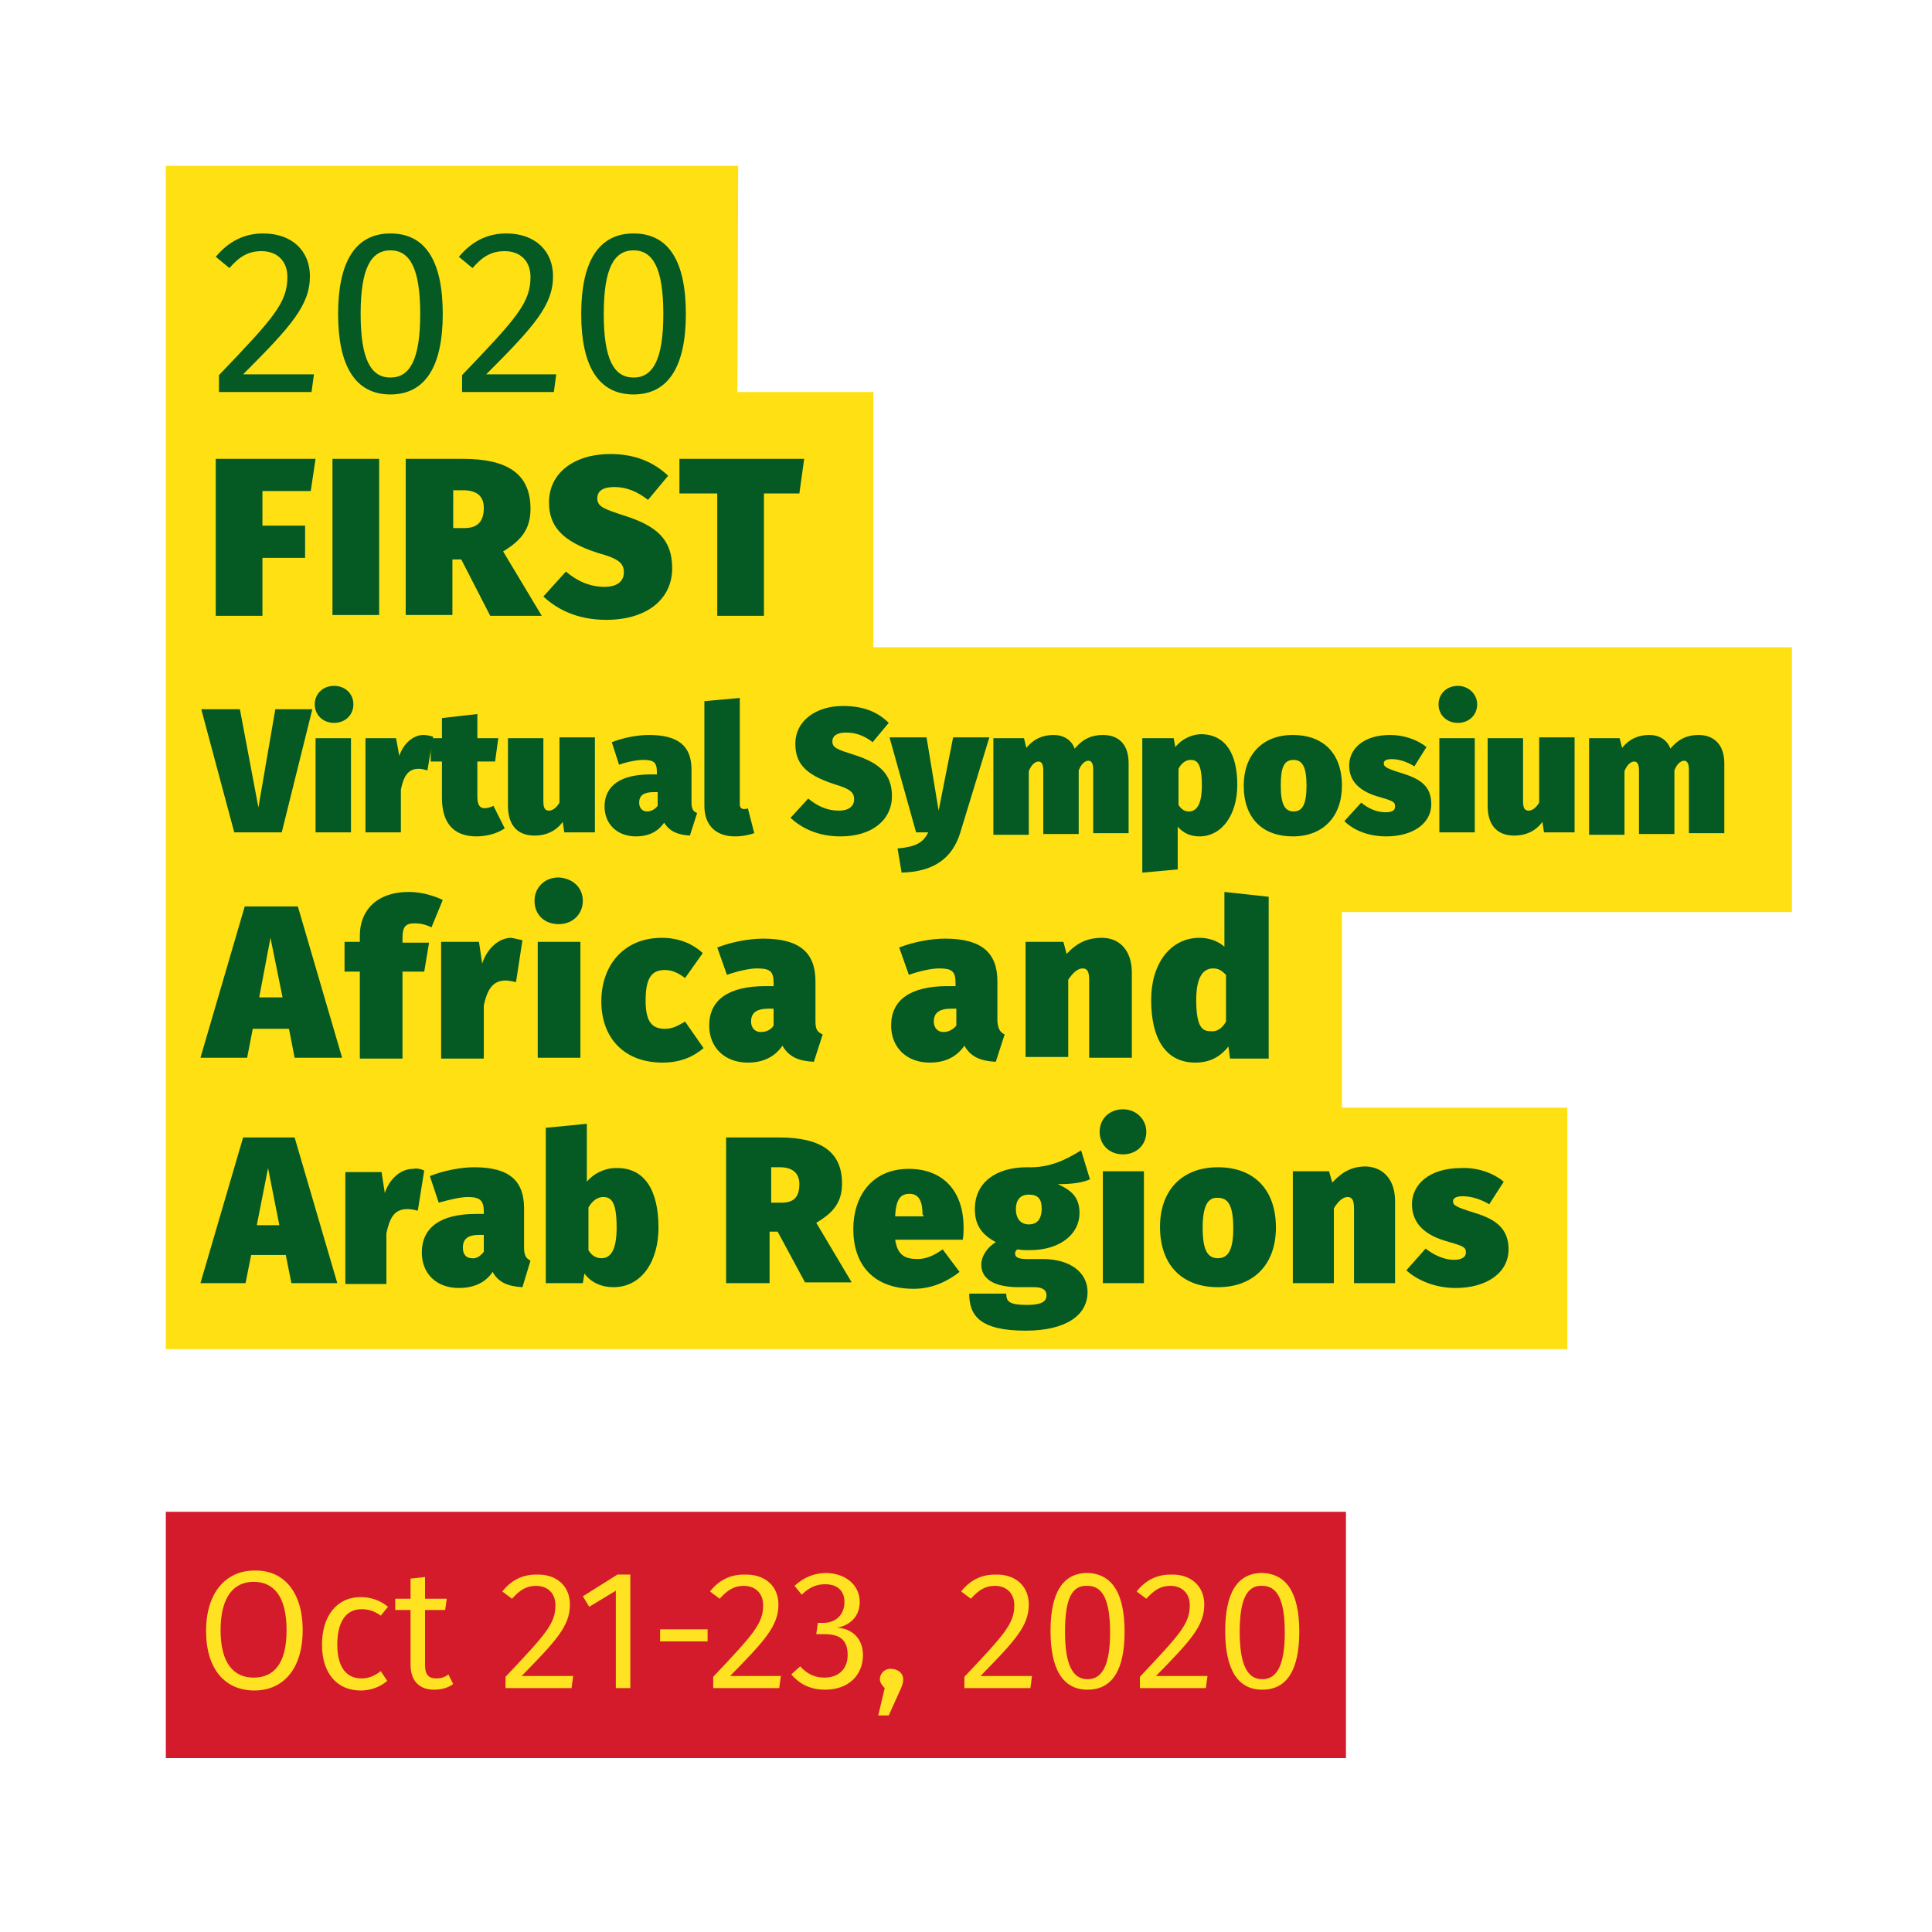<?xml version="1.0" encoding="utf-8"?>
<!-- Generator: Adobe Illustrator 24.3.0, SVG Export Plug-In . SVG Version: 6.00 Build 0)  -->
<svg version="1.1" id="Camada_1" xmlns="http://www.w3.org/2000/svg" xmlns:xlink="http://www.w3.org/1999/xlink" x="0px" y="0px"
	 viewBox="0 0 240 240" style="enable-background:new 0 0 240 240;" xml:space="preserve">
<style type="text/css">
	.st0{enable-background:new    ;}
	.st1{opacity:0.9;}
	.st2{fill:#CF0215;}
	.st3{fill:#FFE013;}
	.st4{fill:#055A23;}
	.st5{fill:#FFE221;}
	.st6{fill:none;}
</style>
<g class="st0">
	<g class="st1">
		<rect x="20.6" y="187.8" class="st2" width="146.6" height="30.6"/>
	</g>
</g>
<g id="Layer_1">
	<g class="st0">
		<g>
			<polygon class="st3" points="20.6,167.6 20.6,20.6 91.7,20.6 91.6,48.7 108.5,48.7 108.5,80.4 222.6,80.4 222.6,113.3 
				166.7,113.3 166.7,137.6 194.7,137.6 194.7,167.6 			"/>
		</g>
	</g>
	<g id="Layer_3">
		<g>
			<g>
				<path class="st4" d="M38.5,34.3c0,3.6-2.3,6.2-8.3,12.2H39l-0.3,2.2H27.2v-2.1c6.8-7.1,8.5-9,8.5-12.2c0-2-1.3-3.2-3.2-3.2
					c-1.6,0-2.7,0.6-4,2.1l-1.7-1.4c1.6-1.9,3.5-2.9,5.9-2.9C36.3,29,38.5,31.2,38.5,34.3z"/>
			</g>
			<g>
				<path class="st4" d="M55,39c0,6.4-2.1,10-6.5,10S42,45.4,42,39s2.1-10,6.5-10S55,32.5,55,39z M44.8,39c0,5.7,1.3,7.9,3.7,7.9
					c2.4,0,3.7-2.2,3.7-7.9c0-5.7-1.3-7.9-3.7-7.9C46.1,31.1,44.8,33.3,44.8,39z"/>
			</g>
			<g>
				<path class="st4" d="M68.7,34.3c0,3.6-2.3,6.2-8.3,12.2h8.7l-0.3,2.2H57.4v-2.1c6.8-7.1,8.5-9,8.5-12.2c0-2-1.3-3.2-3.2-3.2
					c-1.6,0-2.7,0.6-4,2.1L57,31.9c1.6-1.9,3.5-2.9,5.9-2.9C66.5,29,68.7,31.2,68.7,34.3z"/>
			</g>
			<g>
				<path class="st4" d="M85.2,39c0,6.4-2.1,10-6.5,10s-6.5-3.6-6.5-10s2.1-10,6.5-10S85.2,32.5,85.2,39z M75,39
					c0,5.7,1.3,7.9,3.7,7.9c2.4,0,3.7-2.2,3.7-7.9c0-5.7-1.3-7.9-3.7-7.9C76.3,31.1,75,33.3,75,39z"/>
			</g>
		</g>
		<g class="st0">
			<path class="st5" d="M37.6,202.5c0,4.8-2.4,7.5-6,7.5c-3.6,0-6-2.6-6-7.4c0-4.8,2.5-7.5,6-7.5C35.1,195,37.6,197.6,37.6,202.5z
				 M27.4,202.5c0,4.2,1.7,5.9,4.1,5.9c2.5,0,4.1-1.7,4.1-5.9s-1.6-6-4.1-6C29.1,196.5,27.4,198.3,27.4,202.5z"/>
			<path class="st5" d="M48.2,199.6l-0.9,1.1c-0.7-0.5-1.4-0.8-2.4-0.8c-1.8,0-3,1.4-3,4.4c0,2.9,1.2,4.2,3,4.2
				c0.9,0,1.6-0.3,2.4-0.9l0.8,1.2c-0.9,0.8-2.1,1.2-3.3,1.2c-2.9,0-4.8-2.1-4.8-5.7c0-3.5,1.8-5.9,4.8-5.9
				C46.1,198.4,47.2,198.8,48.2,199.6z"/>
			<path class="st5" d="M56.3,209.2c-0.7,0.5-1.5,0.7-2.4,0.7c-1.8,0-2.9-1.1-2.9-3.1V200h-1.9v-1.4H51v-2.5l1.8-0.2v2.7h2.7
				l-0.2,1.4h-2.5v6.8c0,1.2,0.4,1.7,1.4,1.7c0.5,0,1-0.1,1.5-0.5L56.3,209.2z"/>
			<path class="st5" d="M70.8,199.3c0,2.7-1.7,4.5-6,8.9h6.4l-0.2,1.5h-8.2v-1.4c5-5.3,6.2-6.6,6.2-8.9c0-1.5-1-2.4-2.4-2.4
				c-1.2,0-2,0.5-3,1.6l-1.2-0.9c1.1-1.4,2.5-2.1,4.2-2.1C69.2,195.5,70.8,197.1,70.8,199.3z"/>
			<path class="st5" d="M78.3,209.7h-1.8v-12.1l-3.3,2l-0.8-1.3l4.3-2.7h1.6V209.7z"/>
			<path class="st5" d="M82,202.4h5.9v1.5H82V202.4z"/>
			<path class="st5" d="M96.7,199.3c0,2.7-1.7,4.5-6,8.9H97l-0.2,1.5h-8.2v-1.4c5-5.3,6.2-6.6,6.2-8.9c0-1.5-1-2.4-2.4-2.4
				c-1.2,0-2,0.5-3,1.6l-1.2-0.9c1.1-1.4,2.5-2.1,4.2-2.1C95.1,195.5,96.7,197.1,96.7,199.3z"/>
			<path class="st5" d="M106.8,199c0,1.8-1.2,2.9-2.8,3.2c1.8,0.1,3.2,1.3,3.2,3.4c0,2.5-1.8,4.3-4.7,4.3c-1.7,0-3.1-0.6-4.2-1.9
				l1.1-1c0.9,1,1.9,1.4,3,1.4c1.8,0,2.9-1.1,2.9-2.8c0-2-1.1-2.6-2.9-2.6h-1l0.2-1.4h0.7c1.4,0,2.6-0.9,2.6-2.6
				c0-1.4-0.9-2.2-2.4-2.2c-1.1,0-2,0.4-2.9,1.3l-0.9-1.1c1.2-1.1,2.5-1.6,4-1.6C105.3,195.5,106.8,197.1,106.8,199z"/>
			<path class="st5" d="M112.2,208.6c0,0.4-0.1,0.8-0.4,1.4l-1.4,3.1h-1.3l0.8-3.4c-0.3-0.3-0.6-0.7-0.6-1.1c0-0.7,0.6-1.3,1.3-1.3
				C111.6,207.3,112.2,207.9,112.2,208.6z"/>
			<path class="st5" d="M127.8,199.3c0,2.7-1.7,4.5-6,8.9h6.4l-0.2,1.5h-8.2v-1.4c5-5.3,6.2-6.6,6.2-8.9c0-1.5-1-2.4-2.4-2.4
				c-1.2,0-2,0.5-3,1.6l-1.2-0.9c1.1-1.4,2.5-2.1,4.2-2.1C126.2,195.5,127.8,197.1,127.8,199.3z"/>
			<path class="st5" d="M139.7,202.7c0,4.7-1.5,7.2-4.6,7.2c-3.1,0-4.6-2.6-4.6-7.3c0-4.7,1.5-7.2,4.6-7.2
				C138.2,195.5,139.7,198,139.7,202.7z M132.3,202.7c0,4.2,1,5.9,2.8,5.9c1.8,0,2.8-1.7,2.8-5.8c0-4.2-1-5.8-2.8-5.8
				C133.2,196.9,132.3,198.5,132.3,202.7z"/>
			<path class="st5" d="M149.6,199.3c0,2.7-1.7,4.5-6,8.9h6.4l-0.2,1.5h-8.2v-1.4c5-5.3,6.2-6.6,6.2-8.9c0-1.5-1-2.4-2.4-2.4
				c-1.2,0-2,0.5-3,1.6l-1.2-0.9c1.1-1.4,2.5-2.1,4.2-2.1C148,195.5,149.6,197.1,149.6,199.3z"/>
			<path class="st5" d="M161.4,202.7c0,4.7-1.5,7.2-4.6,7.2c-3.1,0-4.6-2.6-4.6-7.3c0-4.7,1.5-7.2,4.6-7.2
				C159.9,195.5,161.4,198,161.4,202.7z M154,202.7c0,4.2,1,5.9,2.8,5.9c1.8,0,2.8-1.7,2.8-5.8c0-4.2-1-5.8-2.8-5.8
				C155,196.9,154,198.5,154,202.7z"/>
		</g>
		<g>
			<path class="st4" d="M26.8,57h12.4l-0.6,4h-6v4.3h5.3v4h-5.3v7.2h-5.8V57z"/>
			<path class="st4" d="M47.1,76.4h-5.8V57h5.8V76.4z"/>
			<path class="st4" d="M57.3,69.5h-1.1v6.9h-5.8V57h7.1c5.6,0,8.4,1.9,8.4,6.2c0,2.5-1.1,3.9-3.4,5.3l4.8,8h-6.4L57.3,69.5z
				 M56.2,65.6h1.5c1.6,0,2.4-0.8,2.4-2.5c0-1.5-0.9-2.2-2.6-2.2h-1.2V65.6z"/>
			<path class="st4" d="M83,59.1l-2.5,3c-1.3-1-2.6-1.6-4.2-1.6c-1.4,0-2.1,0.5-2.1,1.4c0,1,0.7,1.3,3.5,2.2c4,1.3,5.8,3,5.8,6.5
				c0,3.8-3.1,6.4-8.2,6.4c-3.7,0-6.2-1.4-7.8-2.9l2.8-3.1c1.4,1.2,3,1.9,4.8,1.9c1.7,0,2.4-0.8,2.4-1.8c0-1.1-0.6-1.7-3.2-2.4
				c-4.7-1.5-6.1-3.5-6.1-6.3c0-3.7,3.2-6,7.6-6C78.9,56.4,81.2,57.4,83,59.1z"/>
			<path class="st4" d="M99.3,61.3h-4.4v15.2h-5.8V61.3h-4.7V57h15.5L99.3,61.3z"/>
		</g>
		<g>
			<path class="st4" d="M35,103.4h-5.9L25,88.1h4.8l2.3,12.2l2.1-12.2h4.6L35,103.4z"/>
			<path class="st4" d="M43.9,87.5c0,1.3-1,2.3-2.4,2.3s-2.4-1-2.4-2.3s1-2.3,2.4-2.3S43.9,86.2,43.9,87.5z M43.6,103.4h-4.4V91.7
				h4.4V103.4z"/>
			<path class="st4" d="M53.8,91.5l-0.7,4.2c-0.4-0.1-0.7-0.2-1.1-0.2c-1.4,0-1.9,1.1-2.2,2.6v5.3h-4.4V91.7h3.8l0.4,2.2
				c0.5-1.5,1.7-2.6,3-2.6C53,91.3,53.4,91.4,53.8,91.5z"/>
			<path class="st4" d="M62.7,102.9c-1,0.7-2.4,1-3.5,1c-2.9,0-4.3-1.7-4.3-4.8v-4.5h-1.4v-2.9h1.4v-2.5l4.4-0.5v3h2.6l-0.4,2.9
				h-2.2v4.4c0,1.1,0.4,1.4,0.9,1.4c0.3,0,0.7-0.1,1.1-0.3L62.7,102.9z"/>
			<path class="st4" d="M73.9,103.4h-3.8l-0.2-1.3c-0.8,1.1-2,1.7-3.5,1.7c-2.3,0-3.3-1.5-3.3-3.7v-8.4h4.4v7.9
				c0,0.9,0.3,1.1,0.7,1.1c0.4,0,0.9-0.3,1.3-1v-8.1h4.4V103.4z"/>
			<path class="st4" d="M86.6,101l-0.9,2.8c-1.5-0.1-2.5-0.5-3.2-1.6c-0.9,1.3-2.2,1.7-3.5,1.7c-2.4,0-3.9-1.6-3.9-3.7
				c0-2.6,2-4,5.7-4h0.8v-0.3c0-1.2-0.4-1.5-1.7-1.5c-0.7,0-1.9,0.2-3,0.6L76,92.2c1.5-0.6,3.3-0.9,4.6-0.9c3.7,0,5.3,1.4,5.3,4.3v4
				C85.9,100.5,86.1,100.8,86.6,101z M81.7,100.1v-1.7h-0.5c-1.2,0-1.8,0.4-1.8,1.3c0,0.7,0.4,1.1,1,1.1
				C80.9,100.8,81.4,100.5,81.7,100.1z"/>
			<path class="st4" d="M87.5,100.1v-13l4.4-0.4v13.2c0,0.4,0.2,0.6,0.5,0.6c0.2,0,0.4,0,0.5-0.1l0.8,3.1c-0.6,0.2-1.4,0.4-2.4,0.4
				C88.9,103.9,87.5,102.5,87.5,100.1z"/>
			<path class="st4" d="M110.4,89.8l-2,2.4c-1-0.8-2.1-1.2-3.3-1.2c-1.1,0-1.7,0.4-1.7,1.1c0,0.8,0.6,1,2.8,1.7
				c3.1,1,4.6,2.4,4.6,5.1c0,2.9-2.4,5-6.4,5c-2.9,0-4.9-1.1-6.2-2.3l2.2-2.4c1.1,0.9,2.3,1.5,3.8,1.5c1.3,0,1.9-0.6,1.9-1.4
				c0-0.9-0.5-1.3-2.5-1.9c-3.7-1.2-4.8-2.7-4.8-5c0-2.9,2.6-4.7,5.9-4.7C107.2,87.7,109,88.4,110.4,89.8z"/>
			<path class="st4" d="M119.3,103.4c-1,3.3-3.4,4.9-7.3,5l-0.5-3c2.2-0.2,3.2-0.7,3.8-2h-1.5l-3.3-11.8h4.6l1.5,9.1l1.8-9.1h4.5
				L119.3,103.4z"/>
			<path class="st4" d="M140.2,94.8v8.7h-4.4v-7.9c0-0.9-0.3-1.1-0.6-1.1c-0.4,0-0.9,0.4-1.2,1.2v7.9h-4.4v-7.9
				c0-0.9-0.3-1.1-0.6-1.1c-0.4,0-0.9,0.4-1.2,1.2v7.9h-4.4V91.7h3.8l0.3,1.2c0.9-1.1,2-1.6,3.4-1.6c1.2,0,2.2,0.6,2.6,1.7
				c1-1.2,2.1-1.7,3.5-1.7C139,91.3,140.2,92.5,140.2,94.8z"/>
			<path class="st4" d="M153.7,97.5c0,3.7-1.9,6.4-4.7,6.4c-1.1,0-2-0.4-2.7-1.2v5.3l-4.4,0.4V91.7h3.9l0.2,1.1
				c1-1.2,2.3-1.6,3.3-1.6C152.3,91.3,153.7,93.7,153.7,97.5z M149.3,97.6c0-2.8-0.6-3.2-1.4-3.2c-0.5,0-1.1,0.3-1.5,1.1v4.5
				c0.4,0.6,0.8,0.8,1.3,0.8C148.6,100.8,149.3,100,149.3,97.6z"/>
			<path class="st4" d="M166.7,97.6c0,3.8-2.3,6.3-6.1,6.3c-3.7,0-6.1-2.2-6.1-6.3c0-3.8,2.3-6.3,6.1-6.3
				C164.3,91.3,166.7,93.5,166.7,97.6z M159.1,97.6c0,2.3,0.5,3.2,1.6,3.2c1.1,0,1.6-0.9,1.6-3.2c0-2.3-0.5-3.2-1.6-3.2
				C159.5,94.4,159.1,95.3,159.1,97.6z"/>
			<path class="st4" d="M177.2,92.8l-1.5,2.4c-0.8-0.5-1.8-0.9-2.8-0.9c-0.7,0-1,0.2-1,0.5c0,0.4,0.1,0.6,2.4,1.3
				c2.2,0.7,3.5,1.6,3.5,3.8c0,2.4-2.3,4-5.6,4c-2.1,0-4-0.7-5.2-1.9l2.1-2.3c0.8,0.7,1.9,1.2,3,1.2c0.8,0,1.2-0.2,1.2-0.7
				c0-0.6-0.2-0.7-2.3-1.3c-2.2-0.7-3.4-1.9-3.4-3.8c0-2.1,1.8-3.8,5.1-3.8C174.4,91.3,176.1,91.9,177.2,92.8z"/>
			<path class="st4" d="M183.5,87.5c0,1.3-1,2.3-2.4,2.3c-1.4,0-2.4-1-2.4-2.3s1-2.3,2.4-2.3C182.4,85.2,183.5,86.2,183.5,87.5z
				 M183.2,103.4h-4.4V91.7h4.4V103.4z"/>
			<path class="st4" d="M195.6,103.4h-3.8l-0.2-1.3c-0.8,1.1-2,1.7-3.5,1.7c-2.3,0-3.3-1.5-3.3-3.7v-8.4h4.4v7.9
				c0,0.9,0.3,1.1,0.7,1.1c0.4,0,0.9-0.3,1.3-1v-8.1h4.4V103.4z"/>
			<path class="st4" d="M214.2,94.8v8.7h-4.4v-7.9c0-0.9-0.3-1.1-0.6-1.1c-0.4,0-0.9,0.4-1.2,1.2v7.9h-4.4v-7.9
				c0-0.9-0.3-1.1-0.6-1.1c-0.4,0-0.9,0.4-1.2,1.2v7.9h-4.4V91.7h3.8l0.3,1.2c0.9-1.1,2-1.6,3.4-1.6c1.2,0,2.2,0.6,2.6,1.7
				c1-1.2,2.1-1.7,3.5-1.7C212.9,91.3,214.2,92.5,214.2,94.8z"/>
		</g>
		<g>
			<path class="st4" d="M35.9,127.8h-4.5l-0.7,3.6h-5.8l5.5-18.8H37l5.5,18.8h-5.9L35.9,127.8z M35.1,123.9l-1.5-7.4l-1.4,7.4H35.1z
				"/>
			<path class="st4" d="M50,116.5v0.6h3.3l-0.6,3.6H50v10.8h-5.3v-10.8h-1.9V117h1.9v-0.8c0-3,2-5.4,6.1-5.4c1.6,0,3.2,0.5,4.2,1
				l-1.4,3.4c-0.8-0.4-1.5-0.5-2.1-0.5C50.4,114.7,50,115.1,50,116.5z"/>
			<path class="st4" d="M64.9,116.8l-0.8,5.2c-0.5-0.1-0.9-0.2-1.3-0.2c-1.7,0-2.3,1.3-2.7,3.1v6.6h-5.3V117h4.7l0.4,2.7
				c0.6-1.9,2.1-3.2,3.6-3.2C64.1,116.6,64.4,116.7,64.9,116.8z"/>
			<path class="st4" d="M72.4,111.9c0,1.6-1.2,2.9-3,2.9c-1.8,0-3-1.2-3-2.9c0-1.6,1.2-2.9,3-2.9C71.2,109.1,72.4,110.3,72.4,111.9z
				 M72.1,131.4h-5.3V117h5.3V131.4z"/>
			<path class="st4" d="M87.3,118.4l-2.2,3.1c-0.9-0.7-1.7-1-2.5-1c-1.6,0-2.4,0.9-2.4,3.8c0,2.9,1,3.5,2.4,3.5
				c0.9,0,1.5-0.3,2.5-0.9l2.3,3.3c-1.3,1.1-2.9,1.8-5.1,1.8c-4.8,0-7.6-3.1-7.6-7.6c0-4.6,2.9-7.9,7.5-7.9
				C84.3,116.5,86,117.2,87.3,118.4z"/>
			<path class="st4" d="M102.2,128.5l-1.1,3.4c-1.9-0.1-3.1-0.6-3.9-2c-1.1,1.6-2.7,2.1-4.3,2.1c-2.9,0-4.8-1.9-4.8-4.6
				c0-3.2,2.4-4.9,7-4.9h1v-0.4c0-1.5-0.5-1.8-2.1-1.8c-0.8,0-2.3,0.3-3.7,0.8l-1.2-3.4c1.8-0.7,4-1.1,5.7-1.1
				c4.6,0,6.5,1.8,6.5,5.3v5C101.3,127.8,101.5,128.2,102.2,128.5z M96.1,127.4v-2.1h-0.6c-1.5,0-2.2,0.5-2.2,1.6
				c0,0.8,0.5,1.3,1.2,1.3C95.2,128.2,95.8,127.9,96.1,127.4z"/>
			<path class="st4" d="M124.8,128.5l-1.1,3.4c-1.9-0.1-3.1-0.6-3.9-2c-1.1,1.6-2.7,2.1-4.3,2.1c-2.9,0-4.8-1.9-4.8-4.6
				c0-3.2,2.4-4.9,7-4.9h1v-0.4c0-1.5-0.5-1.8-2.1-1.8c-0.8,0-2.3,0.3-3.7,0.8l-1.2-3.4c1.8-0.7,4-1.1,5.7-1.1
				c4.6,0,6.5,1.8,6.5,5.3v5C124,127.8,124.2,128.2,124.8,128.5z M118.8,127.4v-2.1h-0.6c-1.5,0-2.2,0.5-2.2,1.6
				c0,0.8,0.5,1.3,1.2,1.3C117.8,128.2,118.4,127.9,118.8,127.4z"/>
			<path class="st4" d="M140.6,120.8v10.6h-5.3v-9.7c0-1.1-0.3-1.4-0.8-1.4c-0.6,0-1.2,0.5-1.8,1.4v9.6h-5.3V117h4.7l0.4,1.5
				c1.3-1.4,2.6-2,4.4-2C139.1,116.5,140.6,118.1,140.6,120.8z"/>
			<path class="st4" d="M157.6,111.4v20.1h-4.8l-0.2-1.5c-0.8,1-2,2-4.1,2c-3.8,0-5.5-3.1-5.5-7.8c0-4.5,2.4-7.7,6-7.7
				c1.2,0,2.3,0.4,3.1,1.1v-6.8L157.6,111.4z M152.3,126.9v-5.8c-0.5-0.5-0.9-0.8-1.6-0.8c-1.2,0-2.1,1-2.1,3.9
				c0,3.5,0.8,3.9,1.8,3.9C151.1,128.2,151.8,127.8,152.3,126.9z"/>
		</g>
		<g class="st0">
		</g>
		<g>
			<path class="st4" d="M35.5,155.9h-4.3l-0.7,3.5h-5.6l5.3-18.1h6.4l5.3,18.1h-5.7L35.5,155.9z M34.7,152.2l-1.4-7.1l-1.4,7.1H34.7
				z"/>
			<path class="st4" d="M52.7,145.4l-0.8,5c-0.4-0.1-0.8-0.2-1.3-0.2c-1.7,0-2.2,1.2-2.6,3v6.3h-5.1v-13.9h4.5l0.4,2.6
				c0.6-1.8,2-3,3.5-3C51.8,145.1,52.2,145.2,52.7,145.4z"/>
			<path class="st4" d="M65.9,156.6l-1,3.3c-1.8-0.1-3-0.6-3.7-1.9c-1,1.5-2.6,2-4.2,2c-2.8,0-4.6-1.8-4.6-4.4
				c0-3.1,2.3-4.8,6.7-4.8h1v-0.3c0-1.4-0.5-1.8-2-1.8c-0.8,0-2.2,0.3-3.6,0.7l-1.1-3.3c1.7-0.7,3.9-1.1,5.5-1.1
				c4.4,0,6.2,1.7,6.2,5.1v4.8C65.1,155.9,65.3,156.3,65.9,156.6z M60.1,155.5v-2.1h-0.5c-1.5,0-2.1,0.5-2.1,1.6
				c0,0.8,0.4,1.3,1.1,1.3C59.2,156.4,59.7,156,60.1,155.5z"/>
			<path class="st4" d="M81.8,152.5c0,4.2-2.1,7.4-5.6,7.4c-1.5,0-2.8-0.6-3.6-1.7l-0.2,1.2h-4.6v-19.3l5.1-0.5v7.2
				c0.8-1,2.2-1.7,3.6-1.7C80.1,145,81.8,147.9,81.8,152.5z M76.6,152.5c0-3.3-0.7-3.8-1.7-3.8c-0.6,0-1.3,0.4-1.8,1.3v5.3
				c0.4,0.7,1,1,1.6,1C75.8,156.3,76.6,155.4,76.6,152.5z"/>
			<path class="st4" d="M96.6,153h-1v6.4h-5.4v-18.1h6.6c5.2,0,7.8,1.8,7.8,5.7c0,2.3-1,3.6-3.2,4.9l4.4,7.4H100L96.6,153z
				 M95.7,149.4h1.4c1.5,0,2.2-0.7,2.2-2.3c0-1.4-0.9-2.1-2.4-2.1h-1.1V149.4z"/>
			<path class="st4" d="M119.6,154h-8.4c0.3,2,1.3,2.4,2.8,2.4c1,0,2-0.4,3.1-1.2l2.1,2.8c-1.4,1.1-3.3,2.1-5.7,2.1
				c-5.1,0-7.5-3.1-7.5-7.4c0-4.1,2.3-7.5,6.9-7.5c4.1,0,6.8,2.6,6.8,7.3C119.7,152.8,119.7,153.5,119.6,154z M114.6,150.9
				c0-1.4-0.3-2.6-1.6-2.6c-1.1,0-1.7,0.6-1.8,2.8h3.5V150.9z"/>
			<path class="st4" d="M135.4,146.5c-0.9,0.4-2.1,0.6-4,0.6c1.8,0.8,2.7,1.7,2.7,3.6c0,2.6-2.4,4.6-6.2,4.6c-0.5,0-1,0-1.5-0.1
				c-0.2,0.1-0.3,0.3-0.3,0.5c0,0.3,0.1,0.7,1.4,0.7h2c3.5,0,5.6,1.7,5.6,4.1c0,2.9-2.7,4.8-7.7,4.8c-5.7,0-7-1.9-7-4.6h4.6
				c0,1,0.4,1.4,2.6,1.4c2.1,0,2.4-0.6,2.4-1.2c0-0.5-0.3-1-1.5-1h-1.9c-3.4,0-4.7-1.2-4.7-2.8c0-1.1,0.8-2.2,1.8-2.8
				c-1.9-1-2.6-2.3-2.6-4.1c0-3.3,2.6-5.2,6.5-5.2c2.9,0.1,4.9-1,6.7-2.1L135.4,146.5z M126.2,150.2c0,1.3,0.7,1.9,1.6,1.9
				c1,0,1.6-0.6,1.6-2c0-1.2-0.5-1.7-1.6-1.7C126.8,148.4,126.2,149,126.2,150.2z"/>
			<path class="st4" d="M142.4,140.6c0,1.6-1.2,2.8-2.9,2.8s-2.9-1.2-2.9-2.8c0-1.6,1.2-2.8,2.9-2.8S142.4,139.1,142.4,140.6z
				 M142.1,159.4H137v-13.9h5.1V159.4z"/>
			<path class="st4" d="M158.5,152.5c0,4.5-2.7,7.4-7.2,7.4c-4.4,0-7.2-2.7-7.2-7.5c0-4.5,2.7-7.4,7.2-7.4
				C155.7,145,158.5,147.7,158.5,152.5z M149.4,152.5c0,2.8,0.6,3.8,1.9,3.8c1.3,0,1.9-1.1,1.9-3.7c0-2.8-0.6-3.8-1.9-3.8
				C150,148.7,149.4,149.9,149.4,152.5z"/>
			<path class="st4" d="M173.3,149.2v10.2h-5.1v-9.3c0-1.1-0.3-1.4-0.8-1.4c-0.5,0-1.1,0.4-1.7,1.4v9.3h-5.1v-13.9h4.5l0.4,1.4
				c1.3-1.4,2.5-2,4.2-2C171.9,145,173.3,146.6,173.3,149.2z"/>
			<path class="st4" d="M186.8,146.8l-1.8,2.8c-1-0.6-2.2-1-3.3-1c-0.9,0-1.2,0.3-1.2,0.6c0,0.5,0.2,0.7,2.8,1.5
				c2.6,0.8,4.1,2,4.1,4.5c0,2.9-2.7,4.8-6.6,4.8c-2.4,0-4.7-0.9-6.1-2.2l2.4-2.7c1,0.8,2.3,1.4,3.5,1.4c0.9,0,1.5-0.3,1.5-0.9
				c0-0.7-0.3-0.8-2.7-1.5c-2.6-0.8-4-2.3-4-4.5c0-2.5,2.2-4.5,6.1-4.5C183.5,145,185.5,145.7,186.8,146.8z"/>
		</g>
	</g>
	<g>
		<g>
			<rect x="0.5" y="0.5" class="st6" width="240" height="240"/>
		</g>
	</g>
</g>
</svg>
